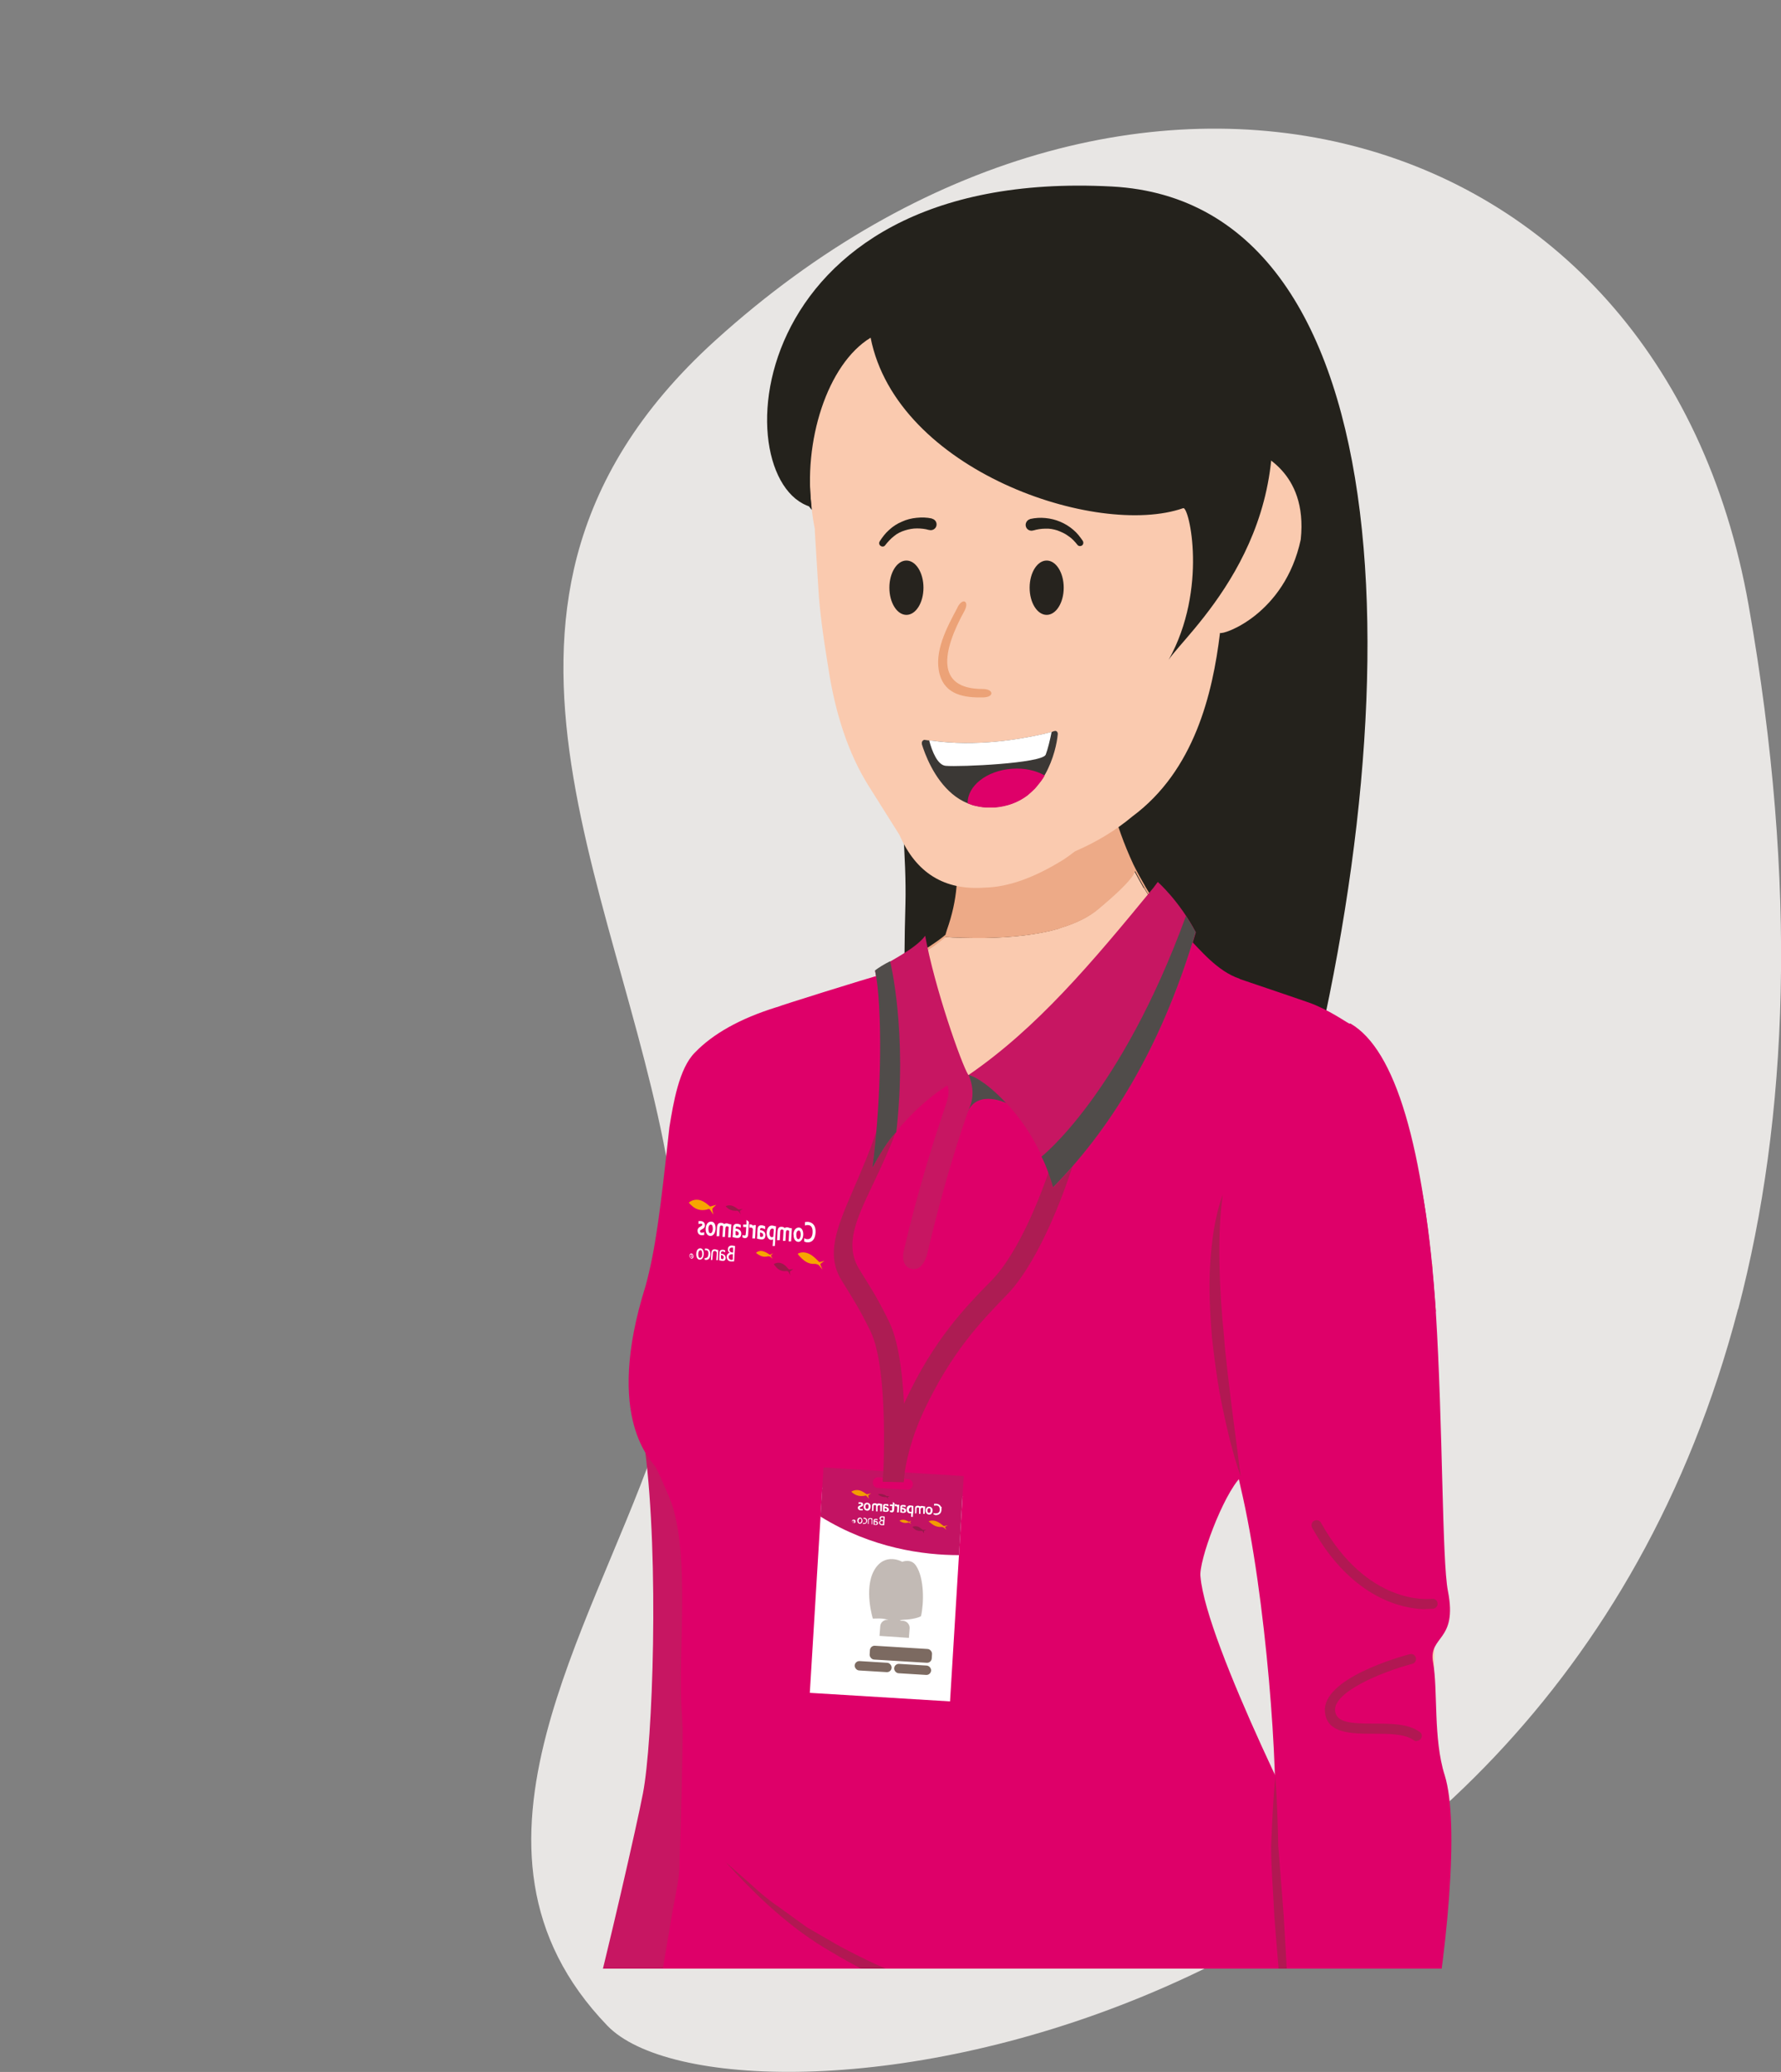 <?xml version="1.0" encoding="UTF-8"?>
<svg id="Capa_2" data-name="Capa 2" xmlns="http://www.w3.org/2000/svg" xmlns:xlink="http://www.w3.org/1999/xlink" viewBox="0 0 72.13 83.87">
  <rect x="0" y="0" width="72.13" height="83.87" fill="#808080" stroke="none"/>
  <defs>
    <style>
      .cls-1 {
        fill: #fff;
      }

      .cls-2 {
        fill: #5a6d7f;
      }

      .cls-3 {
        fill: #eca277;
      }

      .cls-4 {
        stroke: #fff;
        stroke-miterlimit: 10;
        stroke-width: .02px;
      }

      .cls-4, .cls-5 {
        fill: none;
      }

      .cls-6 {
        fill: #facaaf;
      }

      .cls-7 {
        fill: #c71662;
      }

      .cls-8 {
        fill: #3b3835;
      }

      .cls-9 {
        fill: #24221c;
      }

      .cls-10 {
        fill: #f39d01;
      }

      .cls-11 {
        fill: #7c6a61;
      }

      .cls-12 {
        fill: #ad1c53;
      }

      .cls-13 {
        fill: #c2bab5;
      }

      .cls-14 {
        fill: #245b8d;
      }

      .cls-15 {
        fill: #de0069;
      }

      .cls-16 {
        fill: #b11852;
      }

      .cls-17 {
        fill: #96194b;
      }

      .cls-18 {
        fill: #61748b;
      }

      .cls-19 {
        fill: #f7a500;
      }

      .cls-20 {
        clip-path: url(#clippath);
      }

      .cls-21 {
        fill: #9b194a;
      }

      .cls-22 {
        fill: #1b3c58;
      }

      .cls-23 {
        fill: #26231e;
      }

      .cls-24 {
        fill: #504c4a;
      }

      .cls-25 {
        fill: #edaa87;
      }

      .cls-26 {
        fill: #e8e6e4;
      }

      .cls-27 {
        fill: #c31363;
      }
    </style>
    <clipPath id="clippath">
      <rect class="cls-5" width="70.17" height="79.69"/>
    </clipPath>
  </defs>
  <g id="Layer_1" data-name="Layer 1">
    <path class="cls-26" d="m70.4,52.98c2.01-7.68,2.43-17.07.42-28.47C67.24,4.26,45.6-1.29,28.96,13.79c-3.11,2.82-4.8,5.74-5.59,8.73-1.44,5.51.21,11.27,1.84,17.12,1.63,5.85,3.24,11.77,1.71,17.6-.13.5-.28.99-.46,1.49-1.33,3.72-3.33,7.63-4.33,11.45-1.09,4.17-.99,8.23,2.47,11.82,4.81,4.98,37.81,1.5,45.79-29.01"/>
    <g class="cls-20">
      <g>
        <g>
          <path class="cls-9" d="m35.13,13.6c-.41.25-.6.86-.82,1.27-.43.81-.86,1.62-1.1,2.5-.26.96-.55,2.26-.2,3.19-3.72-.66-3.28-13.82,12.02-13.01,12.05.64,12.37,21.26,7.11,39.74-.21.74-.13,1.52-.22,2.27-.08.65-.02,1.05-.69,1.16-.88.15-1.9.08-2.78.04-1.54-.07-3.16-.14-4.69-.35-.89-.12-1.91-.35-2.72-.74-.83-.39-1.87-.76-2.52-1.4-1.9-1.87-1.85-5.12-1.88-7.61-.02-1.35-.01-2.7.03-4.06.05-1.97-.23-3.97-.17-5.88.07-2.43-.24-5-.35-7.47-.13-2.92-.82-5.74-1.09-8.63-.02-.19-.01-.41-.04-.6-.02-.15,0-.25.12-.43Z"/>
          <g id="Cloth_1Lad1y_R_leg_0_Layer2_0_FILL" data-name="Cloth 1Lad1y R leg 0 Layer2 0 FILL">
            <path class="cls-14" d="m26.46,86.69c-.4,1.87-.77,3.83-1.11,5.87-1.08,6.57-4.36,29.56-4.82,32.11-.22,1.19-6.48,30.79-7.89,33.29-.5.88-.56.5-.95,1.28-.18.37,2.05,1.1,4.35,1.38,1.79.22,3.63.01,4.39.09,1.05.11,1.08-.18.79-1.04-.25-.42-.63-.72-.39-1.14.21-.42.18-.54.28-.77.18-.47,6.51-20.69,6.91-21.71,1.12-2.86,2.79-6.75,2.94-9.6.02-.37,7.58-22.98,8.33-25.08.61-1.68,1.44-4.25,2.5-7.69l-14.54-10.54-.78,3.56Z"/>
          </g>
          <g>
            <g id="a1_acton_3_Layer12_0_MEMBER_1_FILL" data-name="a1 acton 3 Layer12 0 MEMBER 1 FILL">
              <path class="cls-6" d="m33.07,71.18l-1.65-.68c-2.1-.82-3.58-.52-4.44.92l-.04-.13.27-1.12-.31.99-.16-.5c-.01.06-.03.11-.04.17-.27,1.19-.51,2.29-.71,3.28l-3.33,13.54c-.18.3-1.42,1.48-1.9,2.77l2.91,1.38,7.11-12.16c1.08-2.28,1.77-4.65,2.06-7.11.03-.2.11-.65.24-1.35Z"/>
            </g>
            <g id="a1_acton_3_Layer12_0_MEMBER_2_FILL" data-name="a1 acton 3 Layer12 0 MEMBER 2 FILL">
              <path class="cls-6" d="m32.82,72.53h.01l.03-.3c-.01.1-.03.2-.04.3m1.58-16.15l-7.63-.44c0,2-.05,4.06-.16,6.17-.1,2.12-.08,5.01.09,8.67v.06c.02-.06.03-.11.04-.17l.24.75c.86-1.44,2.34-1.75,4.44-.92l1.48,1.43,1.5-15.55Z"/>
            </g>
            <g>
              <path class="cls-7" d="m34.24,45.37c.47.99.6,3.8.47,7.04-.19,4.64-.8,10.06-.68,11.3.2,2.1-.98,1.69-.9,2.82.08,1.12-.31,3.06,0,4.59.4,1.96-1.66,7.56-3.98,12.14-.85,1.68-1.65,3.33-2.49,5.27,0,0-.18.37-.75.1-.27-.13-1.06,2.41-1.4,2.63-.63.43-4.16-1.41-4.03-1.86.2-.68,1.68-1.68,1.49-2.23-.11-.32-.41-.22-.18-.88,0,0,1.97-3.98,2.07-4.37.76-2.92,1.93-8.02,2.18-9.33.4-2.07.66-9.43.08-13.93-.99-7.68,7.34-14.88,8.11-13.26Z"/>
              <path class="cls-16" d="m32.13,69.63c.06,0,.13-.01.17-.06.08-.08.07-.21-.01-.29-.42-.38-1.13-.46-1.81-.53-.94-.1-1.51-.19-1.5-.68,0-.77,2.04-1.37,3.31-1.57.11-.02.19-.12.17-.23s-.12-.19-.23-.17c-.37.06-3.65.61-3.66,1.97,0,.88.99.99,1.87,1.08.62.07,1.26.13,1.58.43.03.03.07.05.11.05Z"/>
              <path class="cls-16" d="m33.05,64.34c.18.02.29.02.31.02.11,0,.2-.1.2-.21,0-.11-.1-.2-.21-.2-.11,0-2.63.02-4.15-3.53-.04-.1-.16-.15-.27-.11-.1.04-.15.16-.11.27,1.34,3.12,3.43,3.66,4.22,3.76Z"/>
            </g>
          </g>
          <g id="Body_1la3dy_body_0_Layer0_0_FILL" data-name="Body 1la3dy body 0 Layer0 0 FILL">
            <path class="cls-6" d="m46.32,35.95c-.13-.23-.26-.46-.38-.69-.07.26-.56.76-1.46,1.52-.38.33-.9.59-1.54.78-.03.01-.07.03-.1.04-.81.23-1.82.35-3.02.37-.06,0-.13,0-.2,0-.43,0-.88-.01-1.36-.04-.46.41-1.15.84-2.1,1.3-.58.29-4.86,1.84-5.74,2.33-.07.04-.14.08-.22.12-.62.38-.94.78-.97,1.22-.03.44,1.09,2.72-1.19,6.64-2.28,3.92-2.28,7.39,0,10.42,1.24,1.8-.33,3.84-.17,6.33.07,1.03.04,2.11-.08,3.25-.14,6.01-.43,11.72-.86,17.14,3.81,2,7.79,4.57,11.92,7.69,5.48-4.59,11.01-8.49,16.59-11.72.35-.9-.08-2.52-1.28-4.85-6.54-9.51-8.79-15.21-6.75-17.1,5.77-4.28,8.78-8.81,9.03-13.58.06-1.16,0-2.07-.19-2.75-.18-.68-.37-1.16-.57-1.46-.2-.29-.38-.59-.53-.91-.99-.73-2.33-1.35-4.01-1.86-.03,0-.07-.01-.11-.02-.09-.03-.19-.07-.31-.11-.22-.08-.46-.19-.71-.33-.81-.4-1.5-.89-2.06-1.48h-.01c-.62-.73-1.16-1.48-1.61-2.26Z"/>
            <path class="cls-25" d="m44.74,29.52c-2.28-.55-3.95-.49-5,.18-1.07.67-1.51,1.95-1.33,3.85.19.59.3,1.19.33,1.78,0,.02,0,.04,0,.07-.01.07,0,.14,0,.21,0,.09,0,.17,0,.27-.05.59-.18,1.17-.39,1.76-.02.07-.04.13-.06.2-.56.5-2.67,1.68-2.1,1.39.94-.46,1.64-.89,2.1-1.3.48.03.94.04,1.36.04.07,0,.14,0,.2,0,1.2-.02,2.21-.14,3.02-.37.03-.01.07-.03.1-.04.64-.19,1.16-.45,1.54-.78.91-.76,1.39-1.26,1.46-1.52.12.23.25.46.38.69.45.78.99,1.53,1.61,2.26h.01c.56.58,1.25,1.08,2.06,1.48-.6-.33-1.27-.84-2.02-1.52h0c-.62-.74-1.16-1.49-1.61-2.26-.18-.31-.35-.62-.5-.92-.38-.82-.68-1.65-.89-2.5h0c-.05-.2-.1-.49-.16-.88-.02-.08-.03-.15-.04-.23-.07-.61-.08-1.22-.05-1.83,0,0,0-.01-.01-.01h-.01Z"/>
          </g>
          <g id="a1_acton_3_Layer10_0_FILL" data-name="a1 acton 3 Layer10 0 FILL">
            <path class="cls-22" d="m33.19,93.89c-1.58-.26-3.03-.3-4.34-.14,3.25.09,6.9.92,10.94,2.5-.1-1.53-.4-2.59-.89-3.18v-.07c0-.11,0-.22-.01-.33,0,.04-.02.08-.04.11-.1.25-.26.44-.48.58-.37.24-.86.33-1.48.28-.51-.03-1.1-.14-1.76-.33-.39-.1-.96-.28-1.72-.54-.67-.2-1.26-.33-1.76-.4-.35-.04-.68-.05-.99-.03,2.41.81,4.68,1.66,6.81,2.54-1.69-.49-3.12-.83-4.27-1.01m-3.41-2.57c.51.06,1.48.23,2.91.53.62.13,1.18.23,1.67.3-.47-.1-1.01-.22-1.62-.35-1.42-.32-2.46-.53-3.14-.64-1.71-.26-3.16-.14-4.36.37-.09.15-.09.26,0,.34,0,0,.02-.01.03-.01,1.43-.47,2.93-.65,4.5-.53m1.73-6.09c-.04-.48-.06-.84-.07-1.08,0-.25,0-.49.04-.74-.09.33-.16.65-.2.95-.05.35-.05.69-.01,1.01,0,.09.02.18.04.27.03.17.07.34.13.5.03-.18.05-.35.06-.5.21,0,.43-.02.65-.03,1.26-.07,2.52-.16,3.79-.27.04,0,.08,0,.13-.01-.06-.08-.1-.16-.13-.26-1.27.1-2.53.19-3.79.26-.22,0-.43.02-.64.03v-.13m-4.3-.48c.03.08.03.16,0,.26,0,0,0,.02-.01.03.46.21.98.36,1.55.47.41.07.88.11,1.4.13.02,0,.03,0,.04.01-.02-.09-.03-.19-.04-.28-.53-.02-1-.07-1.4-.14-.57-.1-1.08-.26-1.53-.47m26.09,0c.09.15.18.31.27.47.06.08.09.15.09.23.02.09,0,.16-.06.2.45-.29,1.01-.49,1.69-.58.36-.05.83-.07,1.4-.07v-.06c-.06-.26-.11-.52-.16-.78-.6-.09-1.2-.08-1.8.06-.51.11-.99.29-1.43.54m-2.31-1.82c.02.09.04.18.06.27,1.68-.34,3.36-.8,5.02-1.38-1.68.4-3.38.77-5.08,1.11m-5.31,1.23s.06-.02.09-.03c-.03-.09-.06-.17-.09-.26-2.44.39-4.89.71-7.34.96v-.09c-.04-.71-.19-1.34-.45-1.9-.14-.31-.31-.58-.5-.81-.07,0-.13.02-.2.03.27.28.5.64.67,1.06.19.51.29,1.08.31,1.72-.33.03-.66.06-.99.1.02.09.03.19.03.28.32-.04.64-.08.96-.11,0,.35-.03.95-.1,1.8-.06.79-.06,1.43-.01,1.92.04.37.13.82.27,1.36.08.3.19.76.35,1.36.09.39.15.75.18,1.09,0-.03,0-.05.01-.07,0-.17-.02-.35-.04-.54-.03-.25-.07-.51-.13-.79-.29-1.56-.44-2.44-.45-2.63-.03-.44-.01-1.08.04-1.94.04-.65.05-1.18.04-1.58,2.46-.26,4.9-.57,7.34-.95m-3.02,4.27c-.79.41-1.28.65-1.45.72,1.39-.3,2.72-.76,4-1.36-.48,0-.84.02-1.06.07-.41.08-.9.26-1.49.57m8.5,1.83c-.27-.05-.56-.1-.87-.16-1.66-.31-2.85-.5-3.56-.55-1.33-.1-2.54,0-3.63.28-1.27.34-2.28.94-3.02,1.79.88-.58,1.92-.99,3.12-1.23.98-.2,2.12-.3,3.41-.3.04,0,1.17.05,3.39.14.41,0,.79.02,1.16.03m.88,4.63c-.21-.07-.43-.14-.65-.23-.75-.28-1.87-.74-3.36-1.38-1.31-.51-2.48-.83-3.52-.96-1.31-.16-2.49-.03-3.52.38.9,0,1.92.16,3.06.44.42.09,1.42.38,3.01.87,1.24.37,2.24.61,3.01.74.7.11,1.36.16,1.97.14m-.27-7.41c.76,0,1.32,0,1.69-.03.62-.03,1.18-.09,1.66-.2.23-.06.42-.13.57-.23.1-.08.18-.16.23-.24-.97.3-2.09.44-3.33.43-.89,0-2.09-.13-3.59-.35-.24-.04-.43-.08-.57-.11-.21-.06-.38-.13-.53-.21-.16-.12-.28-.27-.35-.45-.06-.13-.09-.31-.11-.54-.05.06-.08.12-.09.18-.06.21-.04.4.06.58.13.29.42.53.87.71.48.21,1.05.35,1.72.41.4.04.99.06,1.79.06m-5.21-7.02c0,.12.01.25.01.38,0,.2.01.58.01,1.14,0,.47,0,.85.01,1.14.03.21.06.41.1.6.02.09.04.18.07.27h.04c.94-.16,1.87-.33,2.81-.5.04,0,.08-.02.11-.03-.04-.09-.08-.17-.11-.26-.95.18-1.89.35-2.84.5-.04-.51-.04-1.03,0-1.55.04-.48.05-.81.04-.98-.02-.28-.09-.53-.2-.72-.03,0-.05.01-.07.01Z"/>
            <path class="cls-14" d="m36.22,83.95c-.15.04-.26.17-.33.38-.05.19-.04.39.01.6,0,.05.02.09.04.14.42-.04.83-.08,1.25-.11,0-.06-.02-.11-.04-.17-.08-.21-.18-.39-.33-.55-.12-.11-.23-.19-.31-.23-.09-.05-.19-.07-.3-.06m.21-1.75s-.04.01-.06.01c-.14.04-.24.09-.3.16-.09.1-.12.27-.1.5.04.36.21.67.53.92.15.1.28.15.38.14.09,0,.18-.06.26-.14.07-.09.1-.18.11-.28,0-.15-.04-.35-.14-.58-.14-.25-.26-.43-.37-.54-.1-.12-.21-.18-.31-.18Z"/>
            <path class="cls-14" d="m31.79,82.59c-.11.28-.21.56-.3.82-.04.25-.05.49-.04.74,0,.24.03.6.07,1.08v.13c.21,0,.42-.02.64-.03,1.26-.07,2.52-.15,3.79-.26-.02-.05-.03-.09-.04-.14-.06-.21-.06-.41-.01-.6.07-.22.18-.35.33-.38.1,0,.2,0,.3.06.09.04.19.11.31.23.14.16.25.35.33.55.02.06.03.11.04.17.33-.04.66-.07.99-.1-.02-.63-.12-1.21-.31-1.72-.17-.43-.39-.78-.67-1.06-1.76.21-3.52.37-5.28.48-.05,0-.09.02-.14.03m4.58-.37s.04,0,.06-.01c.1,0,.21.06.31.18.1.11.23.29.37.54.1.24.15.43.14.58,0,.1-.05.2-.11.28-.08.09-.16.13-.26.14-.1,0-.23-.04-.38-.14-.31-.26-.49-.56-.53-.92-.02-.23.01-.39.1-.5.06-.07.16-.12.3-.16m-9.31.01c0,.15-.03.32-.06.51-.08.55-.12.88-.13,1.01-.03.31-.02.59.03.84.1.06.21.11.31.16.45.21.96.36,1.53.47.41.08.88.12,1.4.14-.05-.3-.07-.61-.06-.94.03-.62.16-1.22.38-1.77-.48,0-.9,0-1.26-.03-.79-.05-1.51-.18-2.16-.38m18.63,1.65c-.3-1.03-.43-2.08-.37-3.14-2.63.55-5.27.98-7.92,1.31.19.23.35.5.5.81.26.56.42,1.19.45,1.9v.09c2.45-.26,4.9-.58,7.34-.96m.09.26s-.06.02-.09.03c-2.43.38-4.88.7-7.34.95,0,.4,0,.92-.04,1.58-.06.86-.07,1.51-.04,1.94,0,.19.16,1.06.45,2.63.06.28.1.55.13.79.02.19.03.37.04.54,0,.02-.01.04-.01.07,0,.1.01.21.01.33v.07c.49.59.79,1.65.89,3.18-4.04-1.58-7.69-2.41-10.94-2.5,1.31-.16,2.76-.11,4.34.14,1.15.18,2.58.52,4.27,1.01-2.13-.88-4.4-1.73-6.81-2.54.31-.02.64,0,.99.03.5.07,1.09.2,1.76.4.76.26,1.33.44,1.72.54.66.19,1.25.3,1.76.33.61.05,1.11-.05,1.48-.28.22-.14.38-.34.48-.58.02-.04.03-.08.04-.11-.04-.34-.1-.7-.18-1.09-.16-.61-.28-1.06-.35-1.36-.14-.54-.23-.99-.27-1.36-.05-.48-.04-1.12.01-1.92.07-.85.1-1.45.1-1.8-.32.04-.64.08-.96.11,0,.04,0,.08-.01.13-.02.09-.06.18-.13.26s-.15.12-.24.14c-.11.03-.23,0-.35-.06-.11-.06-.21-.14-.3-.24-.04-.05-.08-.09-.11-.14-.05,0-.09.01-.13.01-1.27.11-2.53.2-3.79.27-.23,0-.44.02-.65.03,0,.15-.03.32-.06.5.04.12.09.24.14.35l-1.21-.21h-.09c0-.05.02-.09.04-.13-.06-.17-.1-.34-.14-.51,0,0-.02-.01-.04-.01-.53-.02-1-.06-1.4-.13-.57-.1-1.08-.26-1.55-.47-.02.06-.05.11-.09.17-.03.04-.06.08-.09.11-.07.06-.16.14-.27.24-.11.1-.19.2-.24.28-.06.1-.07.22-.03.34.04.13.11.21.23.23-.27.34-.47.61-.58.82-.18.33-.27.64-.27.94,0,.08,0,.2.01.38.02.16.02.29.01.38,0,.24-.09.57-.28.99l-.35,1.59c1.19-.51,2.64-.63,4.36-.37.67.1,1.72.32,3.14.64.61.13,1.14.25,1.62.35-.49-.07-1.05-.17-1.67-.3-1.43-.29-2.4-.47-2.91-.53-1.57-.12-3.07.05-4.5.53l-.03.18v.04l-1.26,10.74,14.8-1.99c.35-.74.69-1.48,1.02-2.21,0,.26,0,.51.01.77.26.77,1.2,3.33,1.62,4.46l13.61-1.97c2.2-7.47,2.75-13.1,1.65-16.87-.58,0-1.05.02-1.4.07-.68.09-1.24.29-1.69.58.06-.04.08-.11.06-.2,0-.08-.03-.15-.09-.23-.09-.16-.18-.32-.27-.47.44-.25.92-.43,1.43-.54.61-.13,1.21-.15,1.8-.06-.11-.6-.24-1.23-.37-1.92-.04-.14-.07-.28-.1-.41-1.66.58-3.34,1.04-5.02,1.38.04.15.08.31.11.48,0,.04.02.09.03.16,0,.06,0,.11-.01.16-.04.09-.15.18-.33.26-.25.13-.45.16-.61.09-.06-.04-.14-.15-.26-.33-.09-.18-.17-.36-.24-.55-.04,0-.08.02-.11.03-.94.17-1.87.34-2.81.5h-.04c.02.08.04.15.07.23.13.38.32.7.55.98-.06,0-.18.02-.35.06-.06,0-.13.02-.21.04-.23.06-.4.05-.51-.03-.1-.06-.2-.19-.28-.4-.09-.24-.18-.48-.27-.72m7.69,3.32c-.37.02-.93.03-1.69.03-.79,0-1.39-.02-1.79-.06-.66-.07-1.23-.2-1.72-.41-.44-.18-.73-.42-.87-.71-.09-.18-.11-.37-.06-.58,0-.07.04-.13.09-.18.02.23.06.41.11.54.08.18.19.33.35.45.14.09.32.16.53.21.14.04.33.08.57.11,1.5.23,2.7.35,3.59.35,1.25.02,2.36-.12,3.33-.43-.05.09-.12.17-.23.24-.15.09-.34.17-.57.23-.48.1-1.04.17-1.66.2m-2.07,7.21c.23.09.44.16.65.23-.61.02-1.27-.03-1.97-.14-.77-.12-1.77-.37-3.01-.74-1.59-.48-2.59-.77-3.01-.87-1.14-.28-2.17-.43-3.06-.44,1.03-.42,2.2-.54,3.52-.38,1.04.13,2.21.45,3.52.96,1.49.63,2.62,1.09,3.36,1.38m-1.09-4.55c.3.06.59.11.87.16-.37,0-.76-.02-1.16-.03-2.22-.09-3.35-.14-3.39-.14-1.29,0-2.42.1-3.41.3-1.2.25-2.24.66-3.12,1.23.75-.85,1.75-1.45,3.02-1.79,1.09-.29,2.3-.39,3.63-.28.71.06,1.9.24,3.56.55m-9.08-.95c.17-.08.65-.32,1.45-.72.59-.3,1.08-.49,1.49-.57.23-.05.58-.07,1.06-.07-1.28.61-2.61,1.06-4,1.36m8.78-9.52c.13.26.25.55.35.87.14.41.3.98.47,1.73.05.18.1.41.17.7,1.7-.34,3.4-.71,5.08-1.11-.16-.8-.31-1.43-.45-1.87-.2-.66-.43-1.25-.7-1.76-1.64.53-3.28,1.01-4.92,1.45m-.94,1.65c-.11-.56-.18-.86-.18-.89-.04-.16-.09-.31-.14-.44-.7.18-1.4.35-2.1.5.11.2.18.44.2.72,0,.17,0,.5-.04.98-.04.52-.04,1.04,0,1.55.95-.15,1.89-.32,2.84-.5-.25-.62-.44-1.26-.57-1.92Z"/>
            <path class="cls-14" d="m30.48,82.65c-.23.56-.35,1.15-.38,1.77,0,.32,0,.63.06.94,0,.09.02.19.04.28.04.17.04.45.1.62,0,.05-.16.15-.14.18l1.43.04c-.06-.11-.1-.23-.14-.35-.06-.16-.1-.33-.13-.5-.02-.09-.03-.18-.04-.27-.04-.32-.03-.66.01-1.01.04-.3.1-.62.2-.95.09-.26.18-.54.3-.82-.47.02-.91.04-1.31.06m16.11-1.8c0-.13,0-.26-.01-.38-.42.09-.83.19-1.25.28-.06,1.06.07,2.1.37,3.14.03.09.06.17.09.26.09.25.18.49.27.72.09.21.18.34.28.4.11.08.28.09.51.03.09-.02.16-.03.21-.04.18-.04.3-.06.35-.06-.24-.27-.42-.6-.55-.98-.03-.08-.05-.15-.07-.23-.03-.09-.05-.18-.07-.27-.04-.19-.07-.39-.1-.6-.02-.28-.02-.66-.01-1.14,0-.56,0-.94-.01-1.14m2.3-.45s.07.34.18.89c.13.65.32,1.29.57,1.92.04.09.08.17.11.26.08.19.16.37.24.55.11.18.2.29.26.33.16.08.36.05.61-.09.18-.08.29-.16.33-.26.02-.05.02-.1.01-.16,0-.07-.02-.12-.03-.16-.04-.17-.08-.33-.11-.48-.02-.09-.04-.18-.06-.27-.07-.28-.12-.52-.17-.7-.17-.75-.33-1.32-.47-1.73-.1-.31-.22-.6-.35-.87-.43.1-.85.21-1.26.31.06.13.1.28.14.44Z"/>
          </g>
          <g id="Cloth_1ch_head_0_Layer3_0_MEMBER_0_FILL" data-name="Cloth 1ch head 0 Layer3 0 MEMBER 0 FILL">
            <path class="cls-6" d="m47.92,14.03c-1.56-2.24-1.59-2.4-4.7-2.9-2.81-.46-4.74-1.94-6.64-.6-.02.01,1.43,1.49,1.42,1.52-.17.11-1.8-1.24-1.96-1.1-.01,0-.01,0,0,.02-1.99,1.64-3.05,3.52-3.18,5.63-.14,2.09-.09,3.69.14,4.81v.09s.15,2.42.15,2.42c.04.7.17,1.75.4,3.14.29,1.88.82,3.44,1.59,4.69l1.29,2.05c.67,1.54,1.82,2.25,3.45,2.13.94-.02,1.99-.39,3.17-1.12.17-.11.33-.23.49-.35.88-.38,1.65-.85,2.32-1.41,2.51-1.86,3.25-4.96,3.55-7.43.13.09,2.62-.75,3.27-3.78.3-2.83-1.77-3.45-1.75-3.59.26-2.2-.18-.42-1.21-2.26-.19-.37-1.54-1.61-1.8-1.96Z"/>
          </g>
          <g id="Cloth_1lady11_top_0_Layer1_0_FILL" data-name="Cloth 1lady11 top 0 Layer1 0 FILL">
            <path class="cls-15" d="m50.21,39.62c-.91-.3-1.61-1.18-2.17-1.75-4.81,5.57-3.54,6.96-8.79,5.86-1.49-.38-2.43.17-3.58-4.27-.48.12-4.09,1.25-4.21,1.31h-.01c-1.48.46-2.58,1.08-3.31,1.84-.64.64-.87,2.04-1.03,3.02-.37,3.41-.56,4.93-.96,6.41-1.72,5.45.3,7.12.41,7.36.13.23.58,1.27.66,1.51.71,2.23.25,5.83.38,8.22.02.26.03.52.04.78h.01c-.02,1.8-.06,3.61-.13,5.44,0,.02,0,.04,0,.06,0,.39-.05.77-.13,1.14-.04.21-.08.46-.14.74-.04.25-.09.52-.14.83,0,.04-1.27,6.96-.64,7.22.79.83,20.95-.29,28.88-3-.05-.19,1.83-.31,1.77-.51-.04-.08-.08-.16-.12-.25-.09-.15-.18-.31-.27-.48-.06-.1-.13-.22-.22-.35-.64-1.07-1.16-1.96-1.57-2.67-.64-1.08-1.02-1.72-1.14-1.92-.57-.95-4.95-9.63-5.18-12.33-.09-.61.91-3.32,1.64-4.05,2.04-2.06,3.35-3.83,3.95-5.31.59-1.48.88-2.18.86-2.1-.02.09.16-.45.53-1.62.38-1.16.58-2.19.6-3.09.03-.91.04-1.36.04-1.38,0-.11,0-.23,0-.34.05-1.51-.2-2.71-.74-3.59l-.65-.79s-.11-.08-.23-.14c-.11-.05-.83-.56-1.62-.84,0,0-1.89-.65-2.79-.95Zm-15.42,13.07s.01-.03.02-.04c0,.02,0,.03-.02.04h0Z"/>
            <path class="cls-2" d="m34.81,52.65s-.01.03-.02.04h0s.01-.03.02-.04Z"/>
            <path class="cls-18" d="m47.22,37.08h.01s-.02-.04-.03-.07c0,.03,0,.05.01.07Z"/>
          </g>
          <g id="a1_acton_3_Layer1_0_MEMBER_0_FILL" data-name="a1 acton 3 Layer1 0 MEMBER 0 FILL">
            <path class="cls-6" d="m49.84,48.79c-.26.6-.36,1.37-.31,2.33l.3,1.75-.04-.21.17.96s-.02-.06-.03-.07l.26,1.66c.06.26.11.51.16.77.07.36.24,1.24.51,2.64l2.38,14.11.04.29v.07c2.03-.23,4.4,2.44,4.75-1.86.09-4.81.09-8.7,0-11.66,0-.61-.02-1.2-.03-1.75-.06-3.09-.05-5.3.03-6.63-.45-.59-.77-1.9-.96-3.93-.18-2.02-.71-3.71-1.59-5.05.23.94,0,1.86-.68,2.77-.31.41-.29.39.06-.06-.51.88-1.69,1.89-3.55,3.04-.61.39-1.09.67-1.45.84Z"/>
          </g>
          <g id="Cloth_1ch_L1h2_275_Layer0_0_FILL" data-name="Cloth 1ch L1h2 275 Layer0 0 FILL">
            <path class="cls-6" d="m57.68,72.42v.02c-.13-.11-.39-.17-.79-.16-.78.01-1.99.2-3.65.56v.06s.01.07.01.07l-.13,1.61s0,.01,0,.02c-.17.77-.28,1.44-.33,2.02-.06.85-.07,1.72-.03,2.63.04.88.06,1.77.08,2.67.02.89.02,1.78.01,2.67,0,.9-.04,1.79-.1,2.67-.06.85-.21,1.69-.43,2.52-.19.7-.35,1.39-.37,2.1.01.04.07.09.08.12.03.21.13.4.28.56.11.09.22.17.33.25.52.33,1.05.38,1.6.15l.24-.11h-.07s-.01-.01-.02-.01l.33-.17.36-1.57c2.8-7.8,3.69-13.92,2.67-18.36-.02-.1-.05-.2-.08-.31,0,0,0-.01,0-.02Z"/>
          </g>
          <g id="a1_acton_3_Layer1_0_MEMBER_3_MEMBER_0_FILL" data-name="a1 acton 3 Layer1 0 MEMBER 3 MEMBER 0 FILL">
            <path class="cls-15" d="m48.6,47.47l1.58,9.18,7.97-3.56c-.48-6.72-1.64-10.61-3.46-11.66-2.12.9-4.15,2.91-6.09,6.04Z"/>
          </g>
          <path class="cls-9" d="m32.88,20.64c-.37-2.75.62-5.9,2.38-6.97,1.06,5.38,9.16,8.12,12.66,6.9.24-.08,1.01,3.27-.59,6.14.66-1.02,5.15-4.82,4.03-11.17-.83-4.68-7-7.08-11.53-6.88-2.75.12-5.37,1.87-6.72,4.24-.88,1.55-1.68,3.67-1.43,5.5.05.34.95,2,1.2,2.24Z"/>
        </g>
        <g>
          <g>
            <path class="cls-23" d="m43.08,23.79c0,.61-.31,1.1-.69,1.1s-.69-.49-.69-1.1c0-.61.31-1.1.69-1.1s.69.49.69,1.1Z"/>
            <path class="cls-23" d="m37.4,23.79c0,.61-.31,1.1-.69,1.1s-.69-.49-.69-1.1.31-1.1.69-1.1.69.49.69,1.1Z"/>
          </g>
          <path class="cls-3" d="m38.78,24.58c.21-.4.49-.25.28.15-.89,1.61-1.2,3.16.74,3.16.45,0,.48.33.02.34-.77.02-1.53-.11-1.76-.92-.26-.92.3-1.93.72-2.72"/>
          <g>
            <path class="cls-8" d="m37.33,30.11c.13.42.49,1.4,1.24,2.03h0s0,0,0,0c.18.15.38.28.61.37.05.02.1.04.16.06.06.02.12.04.19.05.16.04.33.06.52.06.06,0,.13,0,.2,0,.55-.04.99-.22,1.34-.48.11-.09.21-.18.31-.28,0,0,.01-.02.02-.02.04-.04.08-.09.12-.14.1-.12.19-.24.26-.37.01-.02.02-.04.03-.05.34-.61.48-1.27.51-1.63,0-.08-.06-.14-.12-.12-.03,0-.08.02-.12.04-.02,0-.05.01-.08.02-.08.02-.18.04-.29.07-.9.2-2.68.52-4.48.26-.04,0-.08,0-.12-.01-.03,0-.07,0-.1-.01-.02,0-.05,0-.07-.01-.08-.01-.15.08-.12.17Z"/>
            <path class="cls-15" d="m39.19,32.52c.05.02.1.04.16.06.06.02.12.04.19.05.16.04.33.06.52.06.06,0,.13,0,.2,0,.55-.04.99-.22,1.34-.48.11-.09.21-.18.31-.28.05-.05.09-.11.14-.17.1-.12.19-.24.26-.37-.35-.2-.82-.31-1.33-.27-1.02.07-1.81.7-1.79,1.4Z"/>
            <path class="cls-1" d="m37.63,29.97c.12.45.34,1,.67,1.03.58.05,3.9-.1,4.05-.45.08-.2.18-.61.24-.92-.02,0-.05.01-.08.02-.08.02-.18.04-.29.07-.9.2-2.68.52-4.48.26-.04,0-.08,0-.12-.01Z"/>
          </g>
          <path class="cls-9" d="m41.71,21.01c.23-.05.42-.06.63-.04.21.02.41.07.6.15.19.08.37.19.52.32.16.13.28.29.39.45.04.06.03.15-.03.19-.06.04-.14.03-.18-.02h0c-.11-.14-.23-.27-.37-.36-.13-.1-.29-.17-.45-.23-.16-.05-.32-.08-.49-.07-.16,0-.34.03-.47.07h-.01c-.12.04-.26-.02-.3-.15-.04-.12.03-.26.15-.3,0,0,.01,0,.02,0Z"/>
          <path class="cls-9" d="m37.75,20.99c-.23-.05-.42-.05-.63-.03-.2.02-.41.07-.6.16-.19.08-.36.19-.51.33-.15.13-.27.29-.38.46-.04.06-.03.15.04.19.06.04.14.03.18-.03h0c.11-.14.23-.27.36-.37.13-.11.28-.18.44-.23.16-.05.32-.08.49-.08.16,0,.34.02.47.06h.01c.13.04.26-.03.3-.15.04-.13-.03-.26-.16-.3,0,0-.01,0-.02,0Z"/>
        </g>
        <g>
          <path class="cls-15" d="m56.95,46.13c.57.93.99,3.71,1.2,6.96.29,4.64.25,10.09.49,11.31.41,2.07-.8,1.79-.6,2.9.2,1.11,0,3.08.47,4.56.6,1.91.15,7.17-.83,12.21-.36,1.85-.67,3.65-.94,5.75,0,0-.07.41-.69.3-.29-.05-.36,2.61-.62,2.92-.49.59-4.39-.21-4.39-.68,0-.71,1.15-2.08.82-2.56-.19-.28-.46-.1-.42-.8,0,0,.8-4.37.79-4.77-.07-3.01-.74-8.86-.62-10.18.19-2.1-.32-9.44-1.37-13.87-1.78-7.54,5.76-15.56,6.69-14.03Z"/>
          <path class="cls-16" d="m57.37,70.47c.06,0,.13-.03.17-.08.07-.09.05-.22-.04-.28-.46-.34-1.17-.34-1.86-.34-.94,0-1.52-.04-1.57-.52-.07-.76,1.88-1.57,3.13-1.9.11-.03.17-.14.14-.25s-.14-.17-.25-.14c-.37.1-3.56.98-3.43,2.34.08.88,1.09.88,1.97.88.62,0,1.27,0,1.62.26.04.03.08.04.12.04Z"/>
          <path class="cls-16" d="m57.74,65.13c.18,0,.29-.01.31-.01.11-.02.19-.12.17-.23-.01-.11-.12-.19-.23-.17-.11.01-2.61.29-4.49-3.08-.05-.1-.18-.13-.28-.08-.1.05-.13.18-.08.28,1.65,2.96,3.79,3.29,4.59,3.3Z"/>
        </g>
        <g>
          <g>
            <rect class="cls-1" x="31.73" y="61.7" width="8.32" height="5.69" transform="translate(-30.72 96.44) rotate(-86.51)"/>
            <path class="cls-27" d="m33.35,59.4l-.12,1.99c2.08,1.29,4.19,1.56,5.61,1.56l.19-3.2-5.68-.35Zm2,.6c0-.12.11-.21.23-.2l1.19.07c.12,0,.21.11.2.23s-.11.21-.23.2l-1.19-.07c-.12,0-.21-.11-.2-.23Z"/>
            <path class="cls-17" d="m35.91,60.56s.12,0,.12,0c0,0-.08.04-.08.05,0,.01.03.08.03.08,0,0-.05-.06-.07-.08-.01-.01-.04-.01-.05-.01-.02,0-.12.01-.23-.06-.07-.04-.07-.05-.07-.05,0,0,.06-.03.16-.01.11.02.19.08.2.09"/>
            <path class="cls-17" d="m37.38,61.93s.13-.01.13-.01c0,0-.08.04-.09.05,0,0,0,.1,0,.1,0,0-.04-.07-.06-.09-.01-.01-.04-.01-.05-.01-.01,0-.16.02-.28-.08-.08-.07-.08-.08-.08-.08,0,0,.08-.05.2-.02.12.03.21.14.23.14"/>
            <path class="cls-10" d="m35.1,60.49s.18-.04.18-.04c0,0-.11.07-.12.09,0,.01.03.13.03.13,0,0-.07-.09-.1-.12-.02-.02-.06-.01-.08,0-.02,0-.21.05-.41-.07-.12-.08-.12-.1-.12-.1,0,0,.11-.08.28-.06.17.02.31.16.34.16"/>
            <path class="cls-10" d="m38.25,61.77s.14-.03.14-.03c0,0-.11.06-.12.07,0,.01.06.12.06.12,0,0-.07-.07-.1-.09-.03-.02-.09-.04-.13-.03-.04,0-.19.01-.37-.13-.12-.09-.12-.1-.12-.1,0,0,.11-.06.28-.01.17.05.31.2.34.21"/>
            <path class="cls-10" d="m36.83,61.59s.08-.03.08-.03c0,0-.06.05-.06.06,0,0,.05.07.05.07,0,0-.05-.03-.07-.05-.02-.01-.06-.01-.08,0-.02,0-.11.03-.24-.03-.08-.04-.08-.05-.08-.05,0,0,.06-.05.17-.04.11.01.21.09.23.09"/>
            <path class="cls-1" d="m37.8,61.3s.06.02.09.03c.12,0,.23-.05.24-.21s-.09-.24-.21-.25c-.03,0-.06,0-.09,0v.08s.05-.01.09-.01c.08,0,.14.05.14.17s-.08.15-.16.15c-.03,0-.06,0-.09-.02v.07Z"/>
            <path class="cls-1" d="m37.49,61.14c0-.1.07-.16.15-.15s.14.07.13.17-.07.16-.15.15-.14-.08-.13-.17m.2.01c0-.07-.02-.1-.06-.1s-.07.03-.07.09c0,.07.02.1.06.1s.07-.03.07-.09"/>
            <path class="cls-1" d="m37.04,61.26h.07s.01-.19.01-.19c0-.04.02-.05.05-.05.02,0,.05.01.05.03,0,0,0,.02,0,.03v.2s.06,0,.06,0v-.2s.03-.05.06-.05c.02,0,.05,0,.05.03v.22s.06,0,.06,0l.02-.3c-.06,0-.08-.02-.13-.02-.04,0-.06,0-.08.02-.02-.02-.05-.03-.09-.03-.06,0-.11.02-.11.1v.2Z"/>
            <path class="cls-1" d="m36.9,61.4v-.15s-.02.01-.05.01c-.07,0-.13-.06-.13-.17s.08-.16.15-.15c.04,0,.07.01.12.02v.24c-.02.09-.02.13-.02.2h-.07Zm-.01-.4s-.07.03-.08.1.02.1.07.1c.02,0,.04,0,.04-.02v-.16s0-.02-.03-.02"/>
            <path class="cls-1" d="m36.54,61.03c.11.01.16.06.16.12s-.04.09-.12.09c-.04,0-.07-.01-.12-.02,0-.02,0-.04,0-.07,0-.05,0-.09,0-.14,0-.07.05-.1.12-.09.04,0,.07,0,.1.02v.07s-.07-.02-.1-.03-.05.01-.05.04h0m0,.07s0,.07,0,.08c0,0,.01.02.04.02.03,0,.05-.01.05-.04,0-.03-.03-.05-.09-.06"/>
            <path class="cls-1" d="m36.4,61.22l.02-.31h-.07s0,.02,0,.02c-.02-.03-.05-.04-.08-.04-.01,0-.02,0-.03,0v.08s.03,0,.05,0c.03,0,.05.02.05.04,0,.05,0,.13-.01.21h.07Z"/>
            <path class="cls-1" d="m36.13,60.9h-.09s0,.06,0,.06h.09c0,.07,0,.11,0,.16,0,.02-.02.03-.04.03-.02,0-.04,0-.05-.01v.06s.04.01.07.02c.05,0,.09-.02.1-.08l.02-.29-.07-.05v.1Z"/>
            <path class="cls-1" d="m35.84,60.99c.11.01.16.06.16.12s-.04.09-.12.09c-.04,0-.07-.01-.12-.02,0-.02,0-.04,0-.07,0-.05,0-.09,0-.14,0-.07.05-.1.12-.09.04,0,.07,0,.1.02v.07s-.07-.02-.1-.03-.05.01-.05.04h0m0,.07s0,.07,0,.08c0,0,.01.02.04.02.03,0,.05-.01.05-.04,0-.03-.03-.05-.09-.06"/>
            <path class="cls-1" d="m35.3,61.16h.07s.01-.19.01-.19c0-.04.02-.05.05-.05.02,0,.05.01.05.03,0,0,0,.02,0,.03v.2s.06,0,.06,0v-.2s.03-.05.06-.05c.02,0,.05,0,.05.03v.22s.06,0,.06,0l.02-.3c-.06,0-.08-.02-.13-.02-.04,0-.06,0-.08.02-.02-.02-.05-.03-.09-.03-.06,0-.11.02-.11.1v.2Z"/>
            <path class="cls-1" d="m34.98,60.98c0-.1.07-.16.15-.15s.14.07.13.17-.07.16-.15.15-.14-.08-.13-.17m.2.01c0-.07-.02-.1-.06-.1s-.07.03-.07.09c0,.07.02.1.06.1s.07-.03.07-.09"/>
            <path class="cls-1" d="m34.84,60.81s-.04,0-.07,0v.07s.05-.01.07-.01c.02,0,.04.01.04.03,0,.05-.13.03-.14.13,0,.05.03.1.12.11.03,0,.05,0,.08,0v-.06s-.05,0-.07,0c-.03,0-.05-.02-.05-.04,0-.05.13-.04.14-.13,0-.06-.04-.1-.11-.1"/>
            <path class="cls-1" d="m35.59,61.63s.04-.08.09-.09c-.04-.01-.06-.05-.06-.08,0-.05.04-.09.12-.08.03,0,.05,0,.09.01l-.02.35s-.06,0-.09,0c-.07,0-.12-.05-.12-.11m.18-.1s0-.06,0-.1c0,0,0-.01-.04-.01-.04,0-.07.02-.07.05,0,.03.02.06.08.06h.02m-.06.17s.05,0,.05-.01v-.12s-.01,0-.02,0c-.06,0-.1.03-.1.06s.03.06.07.07"/>
            <path class="cls-1" d="m35.43,61.56c.09,0,.13.05.13.1,0,.04-.03.07-.09.07-.03,0-.05-.01-.09-.01,0-.01,0-.03,0-.05,0-.04,0-.08,0-.12,0-.05.04-.07.09-.07.03,0,.05,0,.07.02v.04s-.05-.02-.07-.02c-.03,0-.05.01-.05.04h0m0,.05s0,.06,0,.07c0,.01.01.02.04.02s.04-.01.05-.04c0-.03-.02-.05-.08-.06"/>
            <path class="cls-1" d="m35.3,61.52v.18s.03,0,.03,0v-.23s-.04-.02-.09-.02c-.04,0-.09.02-.09.08v.16s.03,0,.03,0v-.16s.03-.05.06-.05c.03,0,.05.01.05.03"/>
            <path class="cls-1" d="m34.99,61.65s-.03,0-.04,0v.04s.02,0,.04,0c.07,0,.12-.04.13-.12,0-.08-.04-.13-.11-.13-.01,0-.03,0-.04,0v.04s.02,0,.04,0c.04,0,.07.03.07.09s-.03.09-.08.08"/>
            <path class="cls-1" d="m34.72,61.55c0-.08.05-.12.11-.12s.1.06.1.13-.05.12-.11.12-.1-.06-.1-.13m.17.01c0-.06-.02-.09-.05-.09s-.06.03-.07.08c0,.06.02.09.05.09s.06-.03.07-.08"/>
            <path class="cls-1" d="m34.57,61.66s-.07-.04-.07-.08.03-.07.08-.07.07.04.07.08-.03.07-.08.07m0-.13s-.06.02-.06.06.02.06.05.06.06-.02.06-.06-.02-.06-.05-.06m.01.07h0s0,0-.01,0l-.02.03h-.01s.03-.04.03-.04c0,0,0,0,0,0,0,0,0,0,0,0-.01,0-.02-.01-.02-.03,0-.02.02-.03.03-.02.01,0,.02,0,.03,0v.1s-.02,0-.02,0v-.04Zm0-.01s0-.02,0-.03c0,0,0,0-.01,0-.01,0-.02,0-.02.01,0,.01,0,.02.02.02h0Z"/>
            <line class="cls-4" x1="38.13" y1="61" x2="38.13" y2="61.05"/>
            <rect class="cls-11" x="35.22" y="66.68" width="2.52" height=".56" rx=".19" ry=".19" transform="translate(68.82 136.02) rotate(-176.51)"/>
            <rect class="cls-11" x="36.2" y="67.37" width="1.5" height=".38" rx=".19" ry=".19" transform="translate(69.73 137.26) rotate(-176.51)"/>
            <rect class="cls-11" x="34.6" y="67.28" width="1.5" height=".38" rx=".19" ry=".19" transform="translate(66.54 136.96) rotate(-176.51)"/>
            <path class="cls-13" d="m35.72,65.52c-.05-.01-.37,0-.37,0,0,0-.37-1.19.05-1.95.43-.76,1.14-.35,1.14-.35,0,0,.36-.15.56.16.34.51.32,1.53.2,2.04,0,0-.1.08-.48.13-.03,0-.07.01-.12.01-.08,0-.16.02-.26.02h0s.03.02.07.03h.07c.15.01.27.15.26.3l-.03.39-1.19-.08.03-.39c.01-.15.14-.27.3-.26h.03s0,0,.01,0h0c-.13-.03-.24-.05-.27-.05Z"/>
          </g>
          <path class="cls-12" d="m35.75,59.98c0-.06.03-1.39.89-3.22,1.18-2.54,2.43-3.82,3.54-4.95,1.44-1.48,3.03-5.72,3.44-9.25l.84.1c-.44,3.81-2.17,8.21-3.67,9.74-1.06,1.09-2.25,2.32-3.38,4.72-.77,1.66-.81,2.87-.81,2.88l-.84-.02Z"/>
          <path class="cls-12" d="m35.76,59.94s.26-4.46-.5-6.04c-.47-.97-.79-1.44-1.18-2.08-1.27-2.07,1.74-4.26,2.25-9.97l.84.07c-.48,5.44-3.58,7.47-2.37,9.46.4.65.74,1.15,1.22,2.15.85,1.76.59,6.31.59,6.42h-.84Z"/>
        </g>
        <g>
          <path class="cls-21" d="m29.91,48.96s.17-.02.17-.02c0,0-.12.07-.12.08,0,.02.04.14.04.14,0,0-.07-.11-.1-.13-.02-.02-.05-.02-.08-.02-.02,0-.17.02-.33-.09-.1-.08-.1-.09-.1-.09,0,0,.09-.06.23-.03.16.04.26.15.28.15"/>
          <path class="cls-21" d="m31.95,51.39s.18-.02.18-.02c0,0-.11.08-.13.09s.01.17.01.17c0,0-.06-.13-.09-.16-.02-.02-.06-.02-.08-.02-.02,0-.22.04-.39-.14-.11-.12-.11-.14-.11-.14,0,0,.12-.09.29-.04.17.05.29.24.32.25"/>
          <path class="cls-19" d="m28.76,48.84s.25-.07.25-.07c0,0-.15.13-.16.16-.01.02.04.24.04.24,0,0-.1-.16-.14-.21-.02-.03-.08-.02-.11,0-.03,0-.3.1-.57-.11-.17-.14-.17-.17-.17-.17,0,0,.15-.15.4-.11.24.04.44.27.48.28"/>
          <path class="cls-19" d="m33.19,51.09s.2-.05.2-.05c0,0-.16.11-.17.13,0,.02.09.22.09.22,0,0-.1-.12-.14-.17-.04-.04-.13-.06-.18-.06-.05,0-.27.03-.52-.22-.17-.16-.16-.19-.16-.19,0,0,.16-.11.4-.02.24.08.44.35.48.36"/>
          <path class="cls-19" d="m31.19,50.79s.12-.06.12-.06c0,0-.09.09-.09.1,0,.01.07.12.07.12,0,0-.07-.06-.1-.08-.02-.02-.08-.02-.11-.01-.03,0-.16.05-.34-.06-.12-.07-.12-.09-.12-.09,0,0,.09-.09.24-.07.15.02.3.15.32.15"/>
          <path class="cls-1" d="m32.56,50.25s.08.04.13.04c.17.01.32-.09.34-.39s-.13-.42-.3-.44c-.04,0-.09,0-.13.01v.14s.07-.03.12-.02c.12,0,.2.09.19.3s-.11.28-.22.27c-.05,0-.09-.02-.12-.04v.12Z"/>
          <path class="cls-1" d="m32.13,49.97c.01-.17.1-.28.22-.28s.19.13.18.3-.1.29-.21.28-.19-.13-.18-.3m.29.02c0-.12-.03-.18-.08-.18s-.1.05-.1.17c0,.12.03.18.08.18s.09-.05.1-.17"/>
          <path class="cls-1" d="m31.48,50.2h.1s.02-.34.02-.34c0-.07.03-.1.07-.09.03,0,.07.02.06.05,0,.01,0,.03,0,.05l-.02.36h.1s.02-.34.02-.34c0-.07.03-.1.07-.09.03,0,.07.02.06.05l-.02.4h.1s.03-.53.03-.53c-.09,0-.12-.03-.18-.04-.06,0-.08.01-.11.03-.03-.03-.07-.05-.13-.05-.09,0-.15.04-.16.18l-.02.37Z"/>
          <path class="cls-1" d="m31.29,50.44l.02-.27s-.04.02-.08.02c-.09,0-.19-.11-.18-.3s.11-.29.22-.28c.06,0,.1.03.16.03l-.03.44c0,.15-.01.24-.02.36h-.1Zm-.01-.71c-.06,0-.1.05-.11.17s.03.18.09.18c.03,0,.06-.01.06-.03l.02-.28s-.02-.04-.05-.04"/>
          <path class="cls-1" d="m30.78,49.79c.16.02.23.11.22.22s-.06.17-.17.16c-.06,0-.1-.02-.17-.03,0-.03,0-.08.01-.12,0-.09,0-.16.01-.25,0-.13.07-.18.17-.17.05,0,.09.02.14.04v.12c-.05-.03-.1-.04-.14-.05s-.07.02-.07.07v.02m0,.1c0,.07,0,.12,0,.14,0,.02.02.03.06.03.04,0,.07-.03.07-.07,0-.06-.04-.1-.12-.11"/>
          <path class="cls-1" d="m30.58,50.14l.03-.55h-.1s0,.05,0,.05c-.02-.05-.06-.07-.11-.08-.02,0-.03,0-.05,0v.14s.04-.01.06-.01c.04,0,.08.03.08.07,0,.09-.01.23-.02.37h.1Z"/>
          <path class="cls-1" d="m30.22,49.57h-.12s0,.1,0,.1h.12c0,.12-.01.2-.02.29,0,.04-.02.06-.06.05-.03,0-.05,0-.07-.03v.11s.05.02.09.03c.07,0,.13-.03.14-.14l.03-.52-.1-.08v.18Z"/>
          <path class="cls-1" d="m29.8,49.73c.16.02.23.11.22.22s-.06.17-.17.16c-.06,0-.1-.02-.18-.03,0-.03,0-.08.01-.12,0-.09,0-.16.01-.25,0-.13.07-.18.17-.17.05,0,.09.02.14.04v.12c-.05-.03-.09-.04-.14-.05s-.07.02-.07.07v.02m0,.1c0,.07,0,.12,0,.14,0,.02.02.03.06.03.04,0,.07-.03.07-.07,0-.06-.04-.1-.12-.11"/>
          <path class="cls-1" d="m29.03,50.04h.1s.02-.34.02-.34c0-.07.03-.1.07-.09.03,0,.07.02.06.05,0,.01,0,.03,0,.05l-.02.36h.1s.02-.34.02-.34c0-.07.03-.1.07-.09.03,0,.07.02.06.05l-.02.4h.1s.03-.53.03-.53c-.09,0-.12-.03-.18-.04-.06,0-.08.01-.11.03-.03-.03-.07-.05-.13-.05-.09,0-.15.04-.16.18l-.02.37Z"/>
          <path class="cls-1" d="m28.58,49.73c.01-.17.09-.28.22-.28s.19.13.18.3-.1.29-.22.28-.19-.13-.18-.3m.29.02c0-.12-.03-.18-.08-.18s-.1.05-.1.17c0,.12.03.18.08.18s.09-.05.1-.17"/>
          <path class="cls-1" d="m28.39,49.43s-.06,0-.1,0v.12s.07-.02.1-.02c.03,0,.06.02.05.05,0,.08-.18.06-.19.23,0,.09.04.18.16.19.04,0,.08,0,.11-.01v-.11s-.07.02-.1.02c-.05,0-.07-.03-.07-.06,0-.09.19-.07.2-.23,0-.1-.05-.17-.16-.18"/>
          <path class="cls-1" d="m29.43,50.87c0-.08.06-.15.13-.16-.06-.02-.08-.08-.08-.14,0-.09.06-.16.17-.15.05,0,.07.01.12.02l-.04.62c-.05,0-.08,0-.13,0-.1,0-.17-.08-.17-.19m.26-.18s0-.11,0-.17c0-.02,0-.02-.05-.02-.06,0-.09.03-.1.09,0,.05.03.1.12.11h.03m-.08.3s.07,0,.07-.02v-.21s-.01,0-.03,0c-.09,0-.14.05-.14.11s.04.11.1.12"/>
          <path class="cls-1" d="m29.21,50.75c.13.01.18.09.18.17,0,.08-.05.13-.13.12-.04,0-.08-.02-.13-.02,0-.02,0-.05,0-.09,0-.07,0-.14.01-.21,0-.1.05-.13.13-.13.04,0,.07.01.1.03v.07s-.07-.03-.1-.04c-.04,0-.07.02-.07.07v.02m0,.06c0,.06,0,.11,0,.13,0,.02.02.03.05.04s.06-.03.06-.07c0-.06-.03-.09-.12-.1"/>
          <path class="cls-1" d="m29.03,50.69l-.02.32h.06s.02-.41.02-.41c-.07,0-.08-.03-.15-.03-.06,0-.12.03-.13.14l-.02.29h.06s.02-.27.02-.27c0-.07.03-.09.08-.09.04,0,.07.03.07.05"/>
          <path class="cls-1" d="m28.59,50.93s-.04,0-.05-.01v.07s.03.01.05.01c.1,0,.17-.06.18-.22,0-.14-.05-.23-.16-.24-.02,0-.04,0-.06,0v.07s.03,0,.05,0c.06,0,.1.05.09.16s-.05.15-.11.15"/>
          <path class="cls-1" d="m28.2,50.75c0-.14.07-.22.16-.22s.15.1.14.24-.07.22-.16.22-.15-.1-.14-.24m.24.02c0-.11-.02-.16-.07-.16s-.09.05-.09.15c0,.11.02.16.07.16.05,0,.09-.05.09-.15"/>
          <path class="cls-1" d="m28,50.95s-.08-.05-.08-.11.04-.11.09-.1.08.05.08.11-.04.1-.09.1m.01-.2s-.07.04-.07.08.02.09.06.09.07-.04.07-.09-.02-.09-.06-.09m.02.1h0s0,0-.01,0l-.03.05h-.02s.03-.06.03-.06c0,0,0,0,0,0s0,0,0,0c-.01,0-.02-.02-.02-.04,0-.03.02-.04.04-.04.01,0,.02,0,.03,0v.14s-.02,0-.02,0v-.06Zm0-.02s0-.03,0-.04c0,0,0,0-.01,0-.01,0-.02,0-.03.02,0,.02,0,.03.03.03h.01Z"/>
        </g>
        <path class="cls-16" d="m50.18,81.5c-1.84.43-3.74.56-5.63.53-1.89-.04-3.78-.32-5.62-.79-1.84-.48-3.61-1.23-5.23-2.21-1.66-.94-3.05-2.27-4.31-3.65l1.06.93c.34.32.7.62,1.09.88l1.13.82,1.21.7c1.63.89,3.35,1.63,5.17,2.06,1.79.49,3.65.76,5.51.88,1.86.11,3.74.07,5.61-.15Z"/>
        <path class="cls-16" d="m50.25,59.77c-.32-.91-.54-1.85-.74-2.8-.2-.95-.32-1.9-.43-2.86-.07-.96-.13-1.93-.07-2.9.06-.97.18-1.94.51-2.85-.13.96-.15,1.91-.13,2.86.02.95.08,1.9.18,2.85.07.95.2,1.9.31,2.85l.37,2.86Z"/>
        <path class="cls-16" d="m51.65,71.91c.07.94.1,1.88.12,2.82l.22,2.82c.11,1.88.23,3.76.2,5.65-.29-1.87-.43-3.75-.58-5.63-.04-.94-.13-1.88-.13-2.83.04-.95.08-1.89.17-2.83Z"/>
        <g>
          <g>
            <g id="Layer1_1_MEMBER_45_MEMBER_3_MEMBER_4_FILL" data-name="Layer1 1 MEMBER 45 MEMBER 3 MEMBER 4 FILL">
              <path class="cls-7" d="m46.89,35.7c-.06.08-.12.16-.18.24-2.52,3.07-4.71,5.67-7.49,7.58-.29-.46-1.38-3.58-1.75-5.64-.42.57-1.57,1.08-2.03,1.42.3,1.4.28,5.11-.11,7.99.83-1.71,2.7-3.41,3.9-3.76.38.05,2.55,1.44,3.43,4.54,2.58-2.64,4.51-6.08,5.77-10.33-.67-1.27-1.52-2.02-1.53-2.03Z"/>
            </g>
            <path class="cls-24" d="m48.03,37.08c.13.2.26.41.39.65-1.26,4.25-3.18,7.69-5.77,10.33-.05-.18-.25-.83-.47-1.24,0,0,3.21-2.51,5.85-9.74Z"/>
            <path class="cls-24" d="m36.3,45.83c-.32.3-.71.96-.97,1.44.39-2.88.41-6.59.11-7.99.16-.12.35-.24.61-.37,0,0,.71,2.86.25,6.92Z"/>
          </g>
          <path class="cls-24" d="m39.22,43.51s.51.07,1.53,1.14c0,0-1.13-.55-1.55.33,0,0,.03-1.42.02-1.47Z"/>
          <path class="cls-7" d="m38.24,43.78s.13.04.17.31c.03.25-.06.5-.12.68-.41,1.2-1.09,3.29-1.69,5.87,0,0-.16.6.31.72s.64-.59.64-.59c.86-3.69,1.72-5.95,1.72-5.95,0,0,.17-.34.1-.81-.04-.27-.14-.5-.14-.5l-.98.27Z"/>
        </g>
      </g>
    </g>
  </g>
</svg>